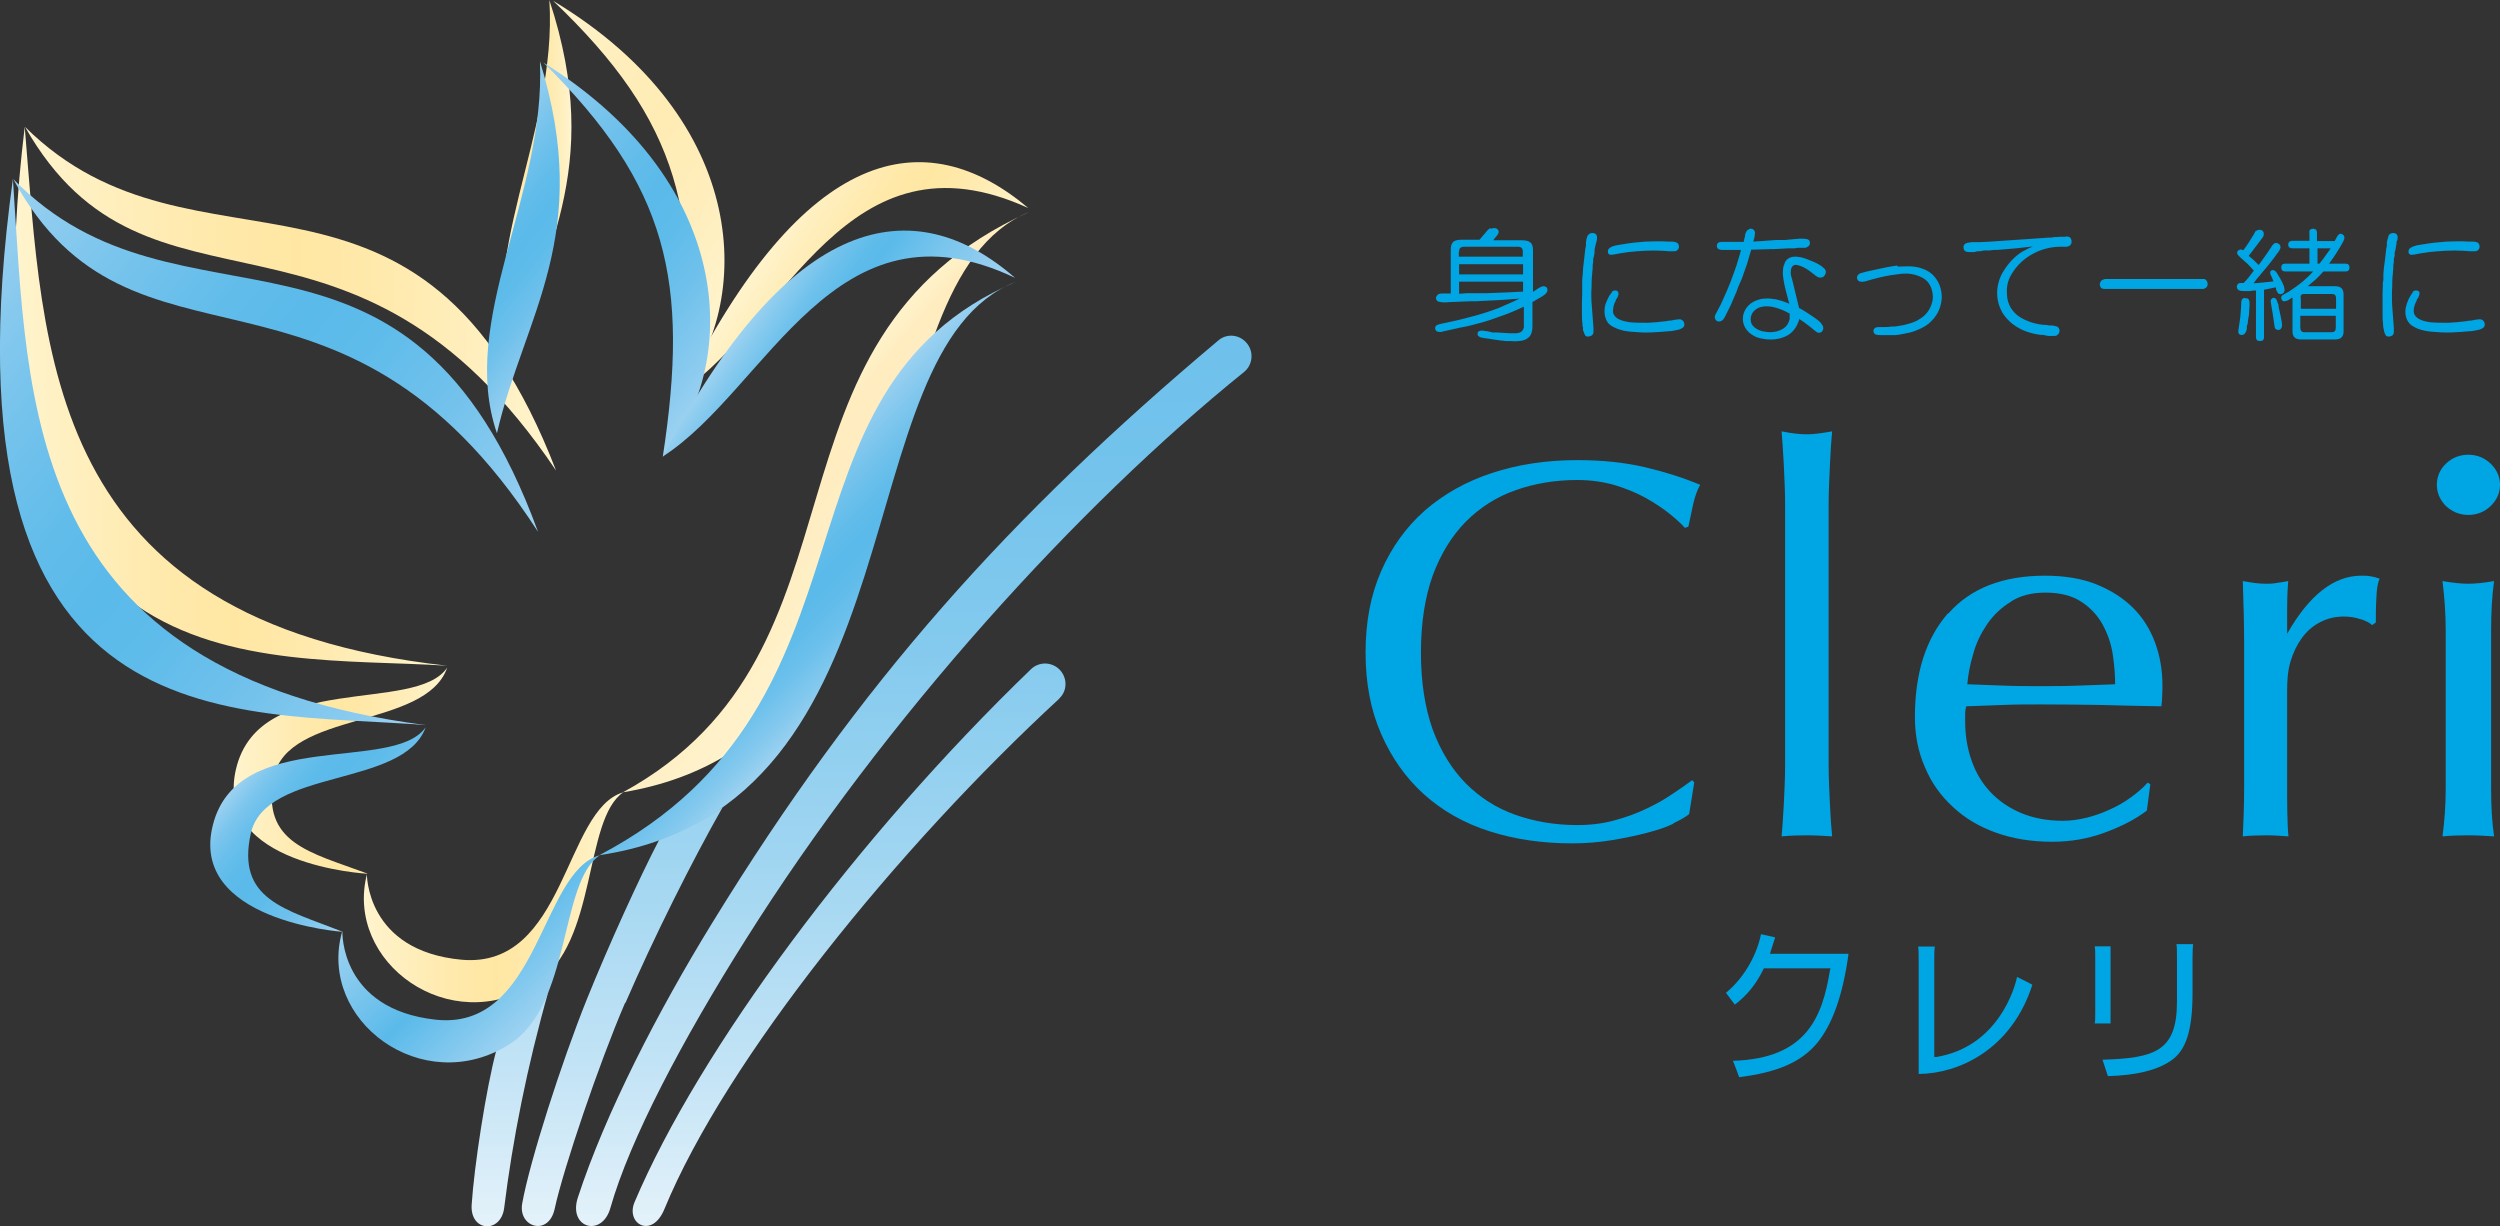 <?xml version="1.0" encoding="UTF-8"?>
<svg id="_文字" data-name="文字" xmlns="http://www.w3.org/2000/svg" xmlns:xlink="http://www.w3.org/1999/xlink" viewBox="0 0 93.02 45.62">
  <rect x="0" y="0" width="93.02" height="45.62" fill="#333333" stroke="none"/>
  <defs>
    <style>
      .cls-1 {
        fill: url(#linear-gradient);
      }

      .cls-1, .cls-2, .cls-3, .cls-4, .cls-5, .cls-6, .cls-7, .cls-8, .cls-9, .cls-10, .cls-11, .cls-12, .cls-13, .cls-14, .cls-15, .cls-16, .cls-17, .cls-18, .cls-19 {
        stroke-width: 0px;
      }

      .cls-2 {
        fill: url(#linear-gradient-11);
      }

      .cls-3 {
        fill: url(#linear-gradient-12);
      }

      .cls-4 {
        fill: url(#linear-gradient-13);
      }

      .cls-5 {
        fill: url(#linear-gradient-10);
      }

      .cls-6 {
        fill: url(#linear-gradient-17);
      }

      .cls-7 {
        fill: url(#linear-gradient-16);
      }

      .cls-8 {
        fill: url(#linear-gradient-15);
      }

      .cls-9 {
        fill: url(#linear-gradient-14);
      }

      .cls-10 {
        isolation: isolate;
      }

      .cls-10, .cls-19 {
        fill: #00a5e3;
      }

      .cls-11 {
        fill: url(#linear-gradient-4);
      }

      .cls-12 {
        fill: url(#linear-gradient-2);
      }

      .cls-13 {
        fill: url(#linear-gradient-3);
      }

      .cls-14 {
        fill: url(#linear-gradient-8);
      }

      .cls-15 {
        fill: url(#linear-gradient-9);
      }

      .cls-16 {
        fill: url(#linear-gradient-7);
      }

      .cls-17 {
        fill: url(#linear-gradient-5);
      }

      .cls-18 {
        fill: url(#linear-gradient-6);
      }
    </style>
    <linearGradient id="linear-gradient" x1="32.07" y1="45.62" x2="32.07" y2="12.49" gradientUnits="userSpaceOnUse">
      <stop offset="0" stop-color="#e4f2fa"/>
      <stop offset=".17" stop-color="#c4e4f6"/>
      <stop offset=".42" stop-color="#9fd5f1"/>
      <stop offset=".65" stop-color="#84caee"/>
      <stop offset=".85" stop-color="#73c3ec"/>
      <stop offset="1" stop-color="#6ec1ec"/>
    </linearGradient>
    <linearGradient id="linear-gradient-2" x1="-260.01" y1="-80.98" x2="-255.47" y2="-76.75" gradientTransform="translate(292.71 84.36) rotate(-3)" gradientUnits="userSpaceOnUse">
      <stop offset="0" stop-color="#fff3cb"/>
      <stop offset=".15" stop-color="#ffecbf"/>
      <stop offset=".63" stop-color="#ffefc5"/>
      <stop offset="1" stop-color="#fff4ce"/>
    </linearGradient>
    <linearGradient id="linear-gradient-3" x1="-270.2" y1="-94.41" x2="-260.55" y2="-87.65" gradientTransform="translate(292.71 84.36) rotate(-3)" gradientUnits="userSpaceOnUse">
      <stop offset="0" stop-color="#fff4ce"/>
      <stop offset=".29" stop-color="#feb"/>
      <stop offset=".5" stop-color="#ffecb4"/>
      <stop offset=".73" stop-color="#ffeebc"/>
      <stop offset="1" stop-color="#fff4ce"/>
    </linearGradient>
    <linearGradient id="linear-gradient-4" x1="-259.83" y1="-89" x2="-253.69" y2="-84.7" gradientTransform="translate(292.71 84.36) rotate(-3)" gradientUnits="userSpaceOnUse">
      <stop offset="0" stop-color="#fff4ce"/>
      <stop offset=".13" stop-color="#ffefbe"/>
      <stop offset=".35" stop-color="#ffe9aa"/>
      <stop offset=".5" stop-color="#ffe7a3"/>
      <stop offset=".66" stop-color="#ffe9ab"/>
      <stop offset=".91" stop-color="#fff1c4"/>
      <stop offset="1" stop-color="#fff4ce"/>
    </linearGradient>
    <linearGradient id="linear-gradient-5" x1=".54" y1="14.74" x2="16.64" y2="14.74" gradientUnits="userSpaceOnUse">
      <stop offset="0" stop-color="#fff4ce"/>
      <stop offset=".09" stop-color="#fff1c4"/>
      <stop offset=".35" stop-color="#ffe9ab"/>
      <stop offset=".51" stop-color="#ffe7a3"/>
      <stop offset=".66" stop-color="#ffe9ab"/>
      <stop offset=".91" stop-color="#fff1c4"/>
      <stop offset="1" stop-color="#fff4ce"/>
    </linearGradient>
    <linearGradient id="linear-gradient-6" x1="18.68" y1="6.93" x2="21.26" y2="6.93" xlink:href="#linear-gradient-5"/>
    <linearGradient id="linear-gradient-7" x1=".93" y1="11.11" x2="20.69" y2="11.11" xlink:href="#linear-gradient-5"/>
    <linearGradient id="linear-gradient-8" x1="8.69" y1="28.67" x2="16.63" y2="28.67" xlink:href="#linear-gradient-5"/>
    <linearGradient id="linear-gradient-9" x1="13.53" y1="33.39" x2="23.19" y2="33.39" xlink:href="#linear-gradient-5"/>
    <linearGradient id="linear-gradient-10" x1="-172.67" y1="-6.41" x2="-167.87" y2="-1.26" gradientTransform="translate(200.81 19.51) rotate(-2)" gradientUnits="userSpaceOnUse">
      <stop offset="0" stop-color="#9dd2f1"/>
      <stop offset=".03" stop-color="#96cff0"/>
      <stop offset=".23" stop-color="#75c3ec"/>
      <stop offset=".39" stop-color="#61bcea"/>
      <stop offset=".5" stop-color="#5abaea"/>
      <stop offset=".61" stop-color="#5fbbea"/>
      <stop offset=".75" stop-color="#6dc1ec"/>
      <stop offset=".89" stop-color="#85c9ee"/>
      <stop offset="1" stop-color="#9dd2f1"/>
    </linearGradient>
    <linearGradient id="linear-gradient-11" x1="-182.67" y1="-20.28" x2="-173.09" y2="-11.96" gradientTransform="translate(200.81 19.51) rotate(-2)" gradientUnits="userSpaceOnUse">
      <stop offset="0" stop-color="#9dd2f1"/>
      <stop offset="0" stop-color="#9cd1f0"/>
      <stop offset=".22" stop-color="#78c4ed"/>
      <stop offset=".39" stop-color="#62bcea"/>
      <stop offset=".5" stop-color="#5abaea"/>
      <stop offset=".61" stop-color="#5fbcea"/>
      <stop offset=".75" stop-color="#70c1ec"/>
      <stop offset=".91" stop-color="#8bcbef"/>
      <stop offset="1" stop-color="#9dd2f1"/>
    </linearGradient>
    <linearGradient id="linear-gradient-12" x1="-203.53" y1="-15.5" x2="-184.86" y2=".73" gradientTransform="translate(200.81 19.51) rotate(-2)" gradientUnits="userSpaceOnUse">
      <stop offset="0" stop-color="#9dd2f1"/>
      <stop offset=".03" stop-color="#96cff0"/>
      <stop offset=".23" stop-color="#75c3ec"/>
      <stop offset=".39" stop-color="#61bcea"/>
      <stop offset=".5" stop-color="#5abaea"/>
      <stop offset=".61" stop-color="#5fbcea"/>
      <stop offset=".75" stop-color="#70c1ec"/>
      <stop offset=".91" stop-color="#8bcbef"/>
      <stop offset="1" stop-color="#9dd2f1"/>
    </linearGradient>
    <linearGradient id="linear-gradient-13" x1="-183.87" y1="-19.09" x2="-178.24" y2="-14.19" xlink:href="#linear-gradient-12"/>
    <linearGradient id="linear-gradient-14" x1="-198.48" y1="-21.3" x2="-180.79" y2="-5.92" xlink:href="#linear-gradient-12"/>
    <linearGradient id="linear-gradient-15" x1="-172.28" y1="-14.05" x2="-166.51" y2="-9.7" gradientTransform="translate(200.81 19.51) rotate(-2)" gradientUnits="userSpaceOnUse">
      <stop offset="0" stop-color="#9dd2f1"/>
      <stop offset=".06" stop-color="#8cccef"/>
      <stop offset=".18" stop-color="#70c2ec"/>
      <stop offset=".29" stop-color="#5fbcea"/>
      <stop offset=".37" stop-color="#5abaea"/>
      <stop offset=".62" stop-color="#7bc6ed"/>
      <stop offset=".86" stop-color="#94cef0"/>
      <stop offset="1" stop-color="#9dd2f1"/>
    </linearGradient>
    <linearGradient id="linear-gradient-16" x1="-191.31" y1="1.87" x2="-186.39" y2="6.15" gradientTransform="translate(200.81 19.51) rotate(-2)" gradientUnits="userSpaceOnUse">
      <stop offset="0" stop-color="#9dd2f1"/>
      <stop offset=".03" stop-color="#94cef0"/>
      <stop offset=".12" stop-color="#7ac5ed"/>
      <stop offset=".22" stop-color="#68bfeb"/>
      <stop offset=".32" stop-color="#5dbbea"/>
      <stop offset=".43" stop-color="#5abaea"/>
      <stop offset=".55" stop-color="#5fbcea"/>
      <stop offset=".72" stop-color="#70c1ec"/>
      <stop offset=".9" stop-color="#8bcbef"/>
      <stop offset="1" stop-color="#9dd2f1"/>
    </linearGradient>
    <linearGradient id="linear-gradient-17" x1="-185.87" y1="6.21" x2="-180.92" y2="11.71" gradientTransform="translate(200.81 19.51) rotate(-2)" gradientUnits="userSpaceOnUse">
      <stop offset="0" stop-color="#9dd2f1"/>
      <stop offset=".21" stop-color="#85c9ee"/>
      <stop offset=".54" stop-color="#5abaea"/>
      <stop offset="1" stop-color="#9dd2f1"/>
    </linearGradient>
  </defs>
  <g>
    <g>
      <path class="cls-19" d="m55.44,8.49s-.08.06-.12.11l-.09.11s-.17.19-.18.21h-.67c-.15,0-.25.03-.31.08-.06.06-.09.15-.09.3v1.62h-.32c-.08,0-.14.02-.17.05-.03.03-.05.06-.06.11h0c0,.06.02.09.05.12.03.03.11.04.21.05h.13s.11-.01.11-.01h.02l.74-.03h.21s.19-.01.19-.01l.4-.02.39-.02.4-.03s.17-.01.26-.02c-.08.04-.23.11-.23.11l-.3.13c-.21.1-.42.18-.61.24-.24.08-.51.16-.79.23l-.4.1-.41.09-.19.04c-.07.02-.12.03-.15.05-.04.03-.06.05-.06.1,0,.01,0,.03,0,.04.02.07.06.1.14.11h.1s.09-.03.09-.03h.02s.58-.13.58-.13c.24-.04.48-.1.73-.17.23-.06.47-.14.71-.23.15-.05.31-.11.48-.18l.23-.1s.19-.09.22-.1v.78c-.02.05-.04.1-.07.13-.04.04-.11.07-.21.08-.04,0-.08,0-.12,0h-.11s-.01,0-.01,0l-.49-.03h-.16s-.16-.04-.16-.04l-.22-.03c-.1,0-.16.03-.17.09-.01.06,0,.1.05.13.03.02.07.04.13.05l.28.04c.14.02.29.05.41.06l.19.02h.19c.14.02.27,0,.37-.01.15-.02.26-.09.33-.18.06-.09.09-.21.09-.36v-.91h.02s.13-.08.13-.08l.16-.09c.13-.08.21-.14.23-.2.03-.05.02-.1,0-.15-.03-.04-.08-.06-.13-.06-.05,0-.11.03-.18.07l-.18.12-.03.02h0v-1.54c0-.15-.03-.25-.1-.3-.06-.05-.16-.08-.31-.08h-1.07s.05-.07.05-.07c.06-.07.11-.12.13-.17.02-.02.02-.05.02-.07,0-.02,0-.04-.01-.06-.02-.04-.06-.07-.11-.08-.06-.01-.11,0-.16.02Zm-1.15.88c0-.08.02-.13.05-.15.03-.03.09-.04.17-.04h1.94c.08,0,.13.01.16.04.03.02.05.07.05.15v.18h-2.38v-.18Zm2.38.46v.38h-2.38v-.38h2.38Zm0,.65v.37s-.6.03-.6.03l-.78.03h-.72s-.22.02-.28.02v-.45h2.38Z"/>
      <g>
        <path class="cls-19" d="m59.09,8.73s-.03.07-.05.12l-.03.16v.15s-.02.07-.02.07l-.06.52c-.02.13-.03.28-.04.45l-.02.22v.11s0,.11,0,.11v.27s-.01.36-.01.36v.26s0,.08,0,.08c0,.16,0,.31.02.44v.06s.02.08.02.08v.09c.02.06.04.11.06.16.02.05.05.07.09.08.04.01.1,0,.16-.03.04-.02.07-.06.08-.12,0-.01,0-.03,0-.05,0-.03,0-.06,0-.08v-.04l-.03-.4-.03-.4c-.01-.11-.02-.24-.02-.37v-.18s.01-.19.01-.19c0-.13,0-.29.02-.45l.02-.24v-.11s.02-.12.02-.12v-.11s.03-.11.03-.11l.02-.12v-.11s.05-.23.05-.23l.02-.06.02-.1s0-.08,0-.11c-.02-.08-.07-.11-.15-.12-.07,0-.13.01-.17.07Z"/>
        <path class="cls-19" d="m59.97,10.89s-.08.08-.11.15c-.05.09-.09.19-.12.27-.03.09-.04.18-.04.27v.02c0,.14.04.25.09.35.05.09.13.16.23.21.09.05.19.09.31.12.09.03.21.05.33.06.23.02.48.04.75.03l.36-.02.37-.03h.04s.11-.02.11-.02l.1-.02c.08-.01.15-.04.2-.07.08-.05.1-.11.07-.21-.03-.08-.1-.13-.2-.12l-.15.02-.15.03h-.06s-.11.02-.11.02c-.23.03-.46.05-.67.06-.24,0-.46,0-.68-.02l-.16-.03c-.06-.01-.12-.03-.17-.05-.12-.04-.21-.11-.26-.2-.04-.06-.04-.14-.02-.27.01-.08.04-.17.09-.25v-.03s.06-.09.06-.09l.04-.1s0-.08-.01-.11c-.01-.02-.04-.04-.07-.05-.06-.01-.12,0-.17.05Z"/>
        <path class="cls-19" d="m61.21,8.99c-.28.02-.56.05-.84.1l-.24.04-.11.03s-.08.03-.1.05c-.08.04-.11.11-.09.19,0,.04.04.07.09.08.03,0,.07,0,.13-.01.08-.02.17-.03.27-.05l.27-.04.31-.03.31-.02c.22-.01.43-.01.62,0l.3.02h.02c.06,0,.11,0,.14,0,.06,0,.1-.02.13-.05.03-.03.05-.07.05-.13,0-.05-.02-.09-.05-.12-.03-.03-.09-.05-.18-.06h-.1s-.08,0-.08,0c-.28-.02-.57-.01-.85,0Z"/>
      </g>
      <g>
        <path class="cls-19" d="m65.08,8.53c-.07.02-.12.09-.15.21v.04s-.04.16-.04.16c0,0-.01.05-.01.06-.02,0-.13,0-.13,0h-.1s-.1,0-.1,0h-.49c-.12,0-.18.05-.18.15,0,.06.03.11.09.13l.08.02h.08s.63,0,.65,0c0,.02-.08.28-.08.28l-.09.3c-.08.22-.15.43-.22.61-.09.22-.17.42-.26.61l-.1.22-.11.21-.09.17c-.03.06-.03.11-.02.15.02.05.05.09.11.11.06.01.12,0,.17-.05.04-.03.07-.08.1-.14l.15-.3c.05-.09.09-.19.14-.31l.13-.3.06-.17.07-.16.07-.16c.06-.16.12-.34.19-.54,0,0,.15-.5.16-.54.02,0,.69-.02.69-.02h.14s.54-.03.54-.03h.24s.11-.02.11-.02h.12s.03,0,.03,0h.15c.06-.03.1-.04.12-.07.04-.04.05-.08.04-.14,0-.05-.04-.09-.09-.11-.03,0-.1-.02-.19-.02h-.11s-.09.01-.09.01c0,0-.02,0-.02,0l-.43.04h-.33s-.53.04-.53.04c0,0-.24.01-.31.02,0-.02.02-.09.02-.09.02-.06.03-.1.03-.14,0-.04.01-.06.01-.09,0,0,0-.02,0-.03-.03-.11-.11-.15-.22-.12Z"/>
        <path class="cls-19" d="m66.4,9.81c-.04.07-.06.17-.06.28-.01.09,0,.2.02.31.02.12.04.24.08.39l.05.19.05.19s.02.09.04.13c-.04-.01-.13-.05-.13-.05l-.14-.05c-.11-.03-.2-.06-.29-.07-.11-.02-.23-.03-.34-.02-.12,0-.23.03-.33.07-.21.08-.36.22-.45.42-.08.2-.07.41.04.6.07.12.17.21.29.28.11.07.24.11.39.13.28.05.56.02.81-.09.25-.11.43-.33.52-.65.02.02.12.08.12.08l.23.17s.07.06.16.13c.14.12.18.13.19.13.1.01.16-.03.19-.14,0,0,0-.03,0-.04,0-.05-.02-.09-.06-.14-.02-.04-.06-.08-.13-.14h0c-.1-.07-.2-.15-.33-.23l-.17-.11-.17-.1s-.03-.01-.04-.02c0-.01-.26-1.07-.26-1.07l-.03-.1s-.02-.08-.02-.11c0-.02,0-.04,0-.06,0-.06.01-.11.03-.16.05-.09.11-.12.2-.1.16.03.32.11.48.23l.22.17c.06.05.12.07.17.07.1,0,.16-.05.2-.16.02-.07,0-.15-.09-.21-.08-.08-.23-.17-.44-.25-.19-.08-.35-.14-.48-.15-.25-.04-.43.04-.51.21Zm-.81,2.52c-.11-.03-.2-.07-.27-.12-.09-.06-.15-.14-.17-.23-.03-.13,0-.25.07-.36.08-.1.18-.17.31-.2.16-.04.35-.03.55.03.17.05.34.12.51.22v.08s0,.08,0,.11c-.01.07-.04.13-.07.19-.08.14-.22.23-.41.28-.16.04-.33.04-.5,0Z"/>
      </g>
      <path class="cls-19" d="m70.6,9.88c-.14.02-.29.04-.43.07l-.56.12-.09.02-.09.02-.15.04s-.07.02-.09.03c-.08.06-.11.11-.09.19.02.07.06.1.13.11.05.01.11,0,.17-.01l.24-.07.23-.06c.17-.04.33-.08.48-.1l.15-.02.15-.02c.11-.02.21-.02.3-.02.1,0,.2.02.29.04.1.03.19.06.28.11.16.08.27.21.34.39.06.18.08.36.03.53-.07.27-.23.49-.48.63-.1.07-.23.12-.37.16-.12.04-.26.07-.41.09l-.13.02h-.13c-.1.02-.19.02-.27.02h-.19c-.09,0-.15.02-.18.07-.04.06-.03.12.02.18.03.04.13.05.28.05h.19s.1,0,.1,0h.07s.06,0,.06,0c.13,0,.25-.02.38-.05.13-.02.26-.05.38-.09.28-.1.5-.22.66-.39.24-.24.36-.53.38-.86,0-.33-.1-.62-.34-.86-.1-.09-.22-.17-.37-.22-.13-.05-.28-.08-.45-.09-.15,0-.31,0-.48.01Z"/>
      <path class="cls-19" d="m76.84,8.81h-.2s-.1.01-.1.01h-.1s-.11.02-.11.02h-.1s-.56.04-.56.04l-1.18.08-.42.03-.42.02h-.29c-.11.01-.19.03-.24.06-.05.04-.07.09-.06.15,0,.07.04.12.09.14.04.02.11.02.2.02h.11s.11-.03.11-.03h.09s.16-.03.16-.03h.19s.17-.02.17-.02h.12s0,0,0,0l.36-.03.35-.03.36-.04s.17-.02.27-.03c-.06.03-.11.05-.16.07l-.23.12c-.26.16-.49.39-.68.69-.16.24-.24.5-.26.78,0,.03,0,.06,0,.08,0,.26.07.5.2.73.14.22.33.41.58.55.21.13.47.21.76.26h.01s.07.01.07.01h.09s.19.04.19.04c.07,0,.13,0,.19,0h0c.06,0,.11,0,.14-.03.05-.03.08-.08.09-.14,0-.01,0-.02,0-.03,0-.06-.02-.09-.06-.13-.03-.03-.1-.04-.2-.06h-.12s-.1-.02-.1-.02h-.06c-.18-.01-.36-.05-.52-.1-.17-.06-.33-.13-.47-.23-.12-.09-.22-.2-.29-.32-.07-.13-.12-.27-.13-.42,0-.06-.01-.12-.01-.18,0-.24.06-.46.19-.66.18-.3.43-.54.75-.72.32-.18.66-.27,1.01-.28h.26c.13-.01.2-.08.2-.19,0-.06-.02-.11-.05-.15-.04-.03-.1-.05-.17-.04Z"/>
      <path class="cls-19" d="m78.3,10.39s-.09.02-.12.06c-.03.04-.05.08-.05.12,0,.12.06.18.17.18h3.69s.08-.03.12-.07c.02-.04.04-.08.03-.13,0-.04-.01-.07-.04-.11-.03-.04-.06-.06-.1-.06h-3.69Z"/>
      <g>
        <g>
          <path class="cls-19" d="m83.95,8.56s-.04.07-.07.12c0,0-.02.04-.02.04-.13.22-.26.42-.39.59-.04-.01-.08-.03-.1-.03h0s-.08.02-.11.06c-.01.02-.02.04-.02.06,0,.02,0,.05.02.07.02.03.05.06.09.1l.27.24c.09.09.17.18.24.26,0,.01-.03.04-.03.04l-.17.22c-.06.08-.12.14-.18.2h0s-.08,0-.1,0c-.04,0-.07,0-.1.03-.04.03-.06.07-.05.13.01.06.04.1.1.12.05.02.13.02.24.02h.14s.14-.02.14-.02c0,0,.06,0,.09,0v1.74c0,.09.05.14.15.14s.15-.05.15-.14v-1.77s.41-.08.43-.09c0,.01.02.05.02.05v.04c.03.07.06.12.08.14.07.04.13.04.2-.03.03-.03.04-.08.03-.15-.01-.06-.03-.13-.07-.21l-.1-.19-.08-.13c-.03-.05-.06-.1-.09-.12-.04-.04-.1-.05-.14-.03-.04.02-.05.05-.05.09,0,.02,0,.05.02.08.04.08.07.15.1.24-.03,0-.38.04-.38.04-.13.02-.25.02-.36.03.02-.03.12-.16.12-.16l.37-.44.16-.2.16-.21.04-.06.08-.1.06-.11c.03-.08.01-.15-.06-.19-.09-.06-.17-.03-.24.07l-.03.05-.14.21-.19.27s-.11.15-.14.19c-.11-.12-.23-.23-.37-.34.01-.02.1-.13.1-.13l.34-.45c.04-.05.07-.09.09-.12.02-.04.03-.07.03-.1,0-.02,0-.03,0-.05-.02-.08-.07-.12-.15-.12-.05,0-.09.01-.13.05Z"/>
          <path class="cls-19" d="m83.52,11.08h0c-.09.02-.13.08-.13.2,0,.16-.02.32-.03.49-.02.15-.04.31-.07.49-.02.12,0,.18.08.2.08.02.14-.01.19-.1.02-.03.03-.07.04-.12v-.1s.03-.09.03-.09l.02-.17.03-.16c0-.13.02-.25.02-.34,0-.04,0-.07,0-.09,0-.04,0-.08-.01-.1-.02-.08-.07-.1-.15-.09Z"/>
          <path class="cls-19" d="m84.58,11.08s-.08.04-.09.09c0,.03,0,.07.01.13h0s.03.18.03.18l.03.17.05.34.02.14c0,.06.03.11.07.13.09.04.15.01.19-.06.02-.04.03-.13,0-.27l-.03-.16-.03-.13h0s0-.01,0-.01l-.05-.22v-.06s-.04-.1-.04-.1c-.01-.04-.02-.08-.04-.1-.02-.05-.07-.07-.13-.07Z"/>
        </g>
        <path class="cls-19" d="m85.6,11.1c0-.06,0-.1.02-.12.02-.03.05-.04.11-.04h1.05c.09,0,.14.05.14.16v.39h-1.31v-.39Zm1.31.65v.44c0,.12-.05.17-.14.17h-1.04c-.09,0-.14-.06-.14-.17v-.44h1.31Zm-.98-3.1v.31h-.63c-.13,0-.16.08-.16.14,0,.1.06.14.16.14h.63v.57h-.9c-.1,0-.15.05-.15.14,0,.1.05.15.15.15h1.04c-.09.1-.2.21-.35.34-.2.17-.4.31-.57.42l-.06.03c-.08.04-.13.08-.17.1-.03.02-.04.05-.04.08,0,.02,0,.03.01.06.02.06.06.09.12.08h0s.07-.01.13-.04l.12-.08s.02-.01.04-.02v1.26c0,.2.1.3.31.3h1.28c.21,0,.31-.1.31-.3v-1.37c0-.21-.1-.31-.31-.31h-1.02s.02-.02.02-.02c.12-.1.21-.18.27-.23.07-.06.17-.17.29-.3h.83c.09,0,.14-.05.14-.15,0-.09-.05-.14-.14-.14h-.62c.18-.24.36-.52.52-.81.03-.06.05-.1.05-.15h0c0-.06-.02-.1-.07-.13-.04-.02-.07-.03-.1-.02-.04.02-.07.05-.1.1l-.06.11s-.03.05-.03.06h-.66v-.31c0-.1-.05-.15-.14-.15-.1,0-.15.05-.15.15Zm.79.59c-.07.11-.14.2-.2.28-.07.11-.15.2-.22.29h-.07v-.57h.49Z"/>
      </g>
      <g>
        <path class="cls-19" d="m88.89,8.73s-.03.07-.04.12l-.04.16v.15s-.02.07-.02.07l-.06.52c-.02.13-.04.28-.05.45v.22s-.02.11-.02.11v.11s-.01.27-.01.27v.36s0,.17,0,.17v.09s0,.08,0,.08c0,.16,0,.31.02.44v.06s.01.08.01.08l.02.09c.01.06.02.11.05.16.02.05.05.07.09.08.04.01.1,0,.16-.03.04-.02.06-.06.07-.12,0-.01,0-.03,0-.05,0-.03,0-.06,0-.08v-.04l-.03-.4-.03-.4c-.01-.11-.01-.24-.01-.37v-.18s.01-.19.01-.19c0-.13,0-.29.02-.45l.02-.24v-.11s.02-.12.02-.12v-.11s.03-.11.03-.11v-.12s.03-.11.03-.11l.04-.23v-.06s.04-.1.04-.1c0-.05,0-.08,0-.11-.02-.08-.07-.11-.14-.12-.07,0-.13.01-.18.07Z"/>
        <path class="cls-19" d="m89.77,10.89s-.07.08-.1.15c-.06.09-.09.19-.12.27-.03.09-.05.18-.05.27,0,0,0,.02,0,.02,0,.14.03.25.09.35.05.09.13.16.23.21.08.05.18.09.3.12.1.03.21.05.34.06.23.02.48.04.74.03l.37-.02.37-.03h.03s.11-.02.11-.02l.1-.02c.08-.01.15-.04.2-.07.07-.05.09-.11.06-.21-.03-.08-.1-.13-.2-.12l-.15.02-.15.03h-.06s-.11.02-.11.02c-.24.03-.46.05-.67.06-.23,0-.46,0-.68-.02l-.16-.03c-.06-.01-.12-.03-.16-.05-.12-.04-.21-.11-.26-.2-.03-.06-.04-.14-.02-.27.02-.08.05-.17.1-.25v-.03s.06-.09.06-.09l.04-.1s.01-.08,0-.11c-.02-.02-.04-.04-.08-.05-.06-.01-.12,0-.17.05Z"/>
        <path class="cls-19" d="m91.01,8.99c-.28.02-.56.05-.85.1l-.24.04-.1.03s-.08.03-.11.05c-.08.04-.11.11-.09.19,0,.04.04.07.09.08.03,0,.07,0,.13-.01.08-.02.17-.03.27-.05l.27-.04.31-.03.31-.02c.22-.01.43-.01.62,0l.3.02h.02c.06,0,.11,0,.14,0,.06,0,.1-.02.13-.05.03-.03.05-.07.05-.13,0-.05-.02-.09-.04-.12-.03-.03-.08-.05-.18-.06h-.11s-.08,0-.08,0c-.27-.02-.56-.01-.85,0Z"/>
      </g>
    </g>
    <g>
      <g>
        <path class="cls-19" d="m81.6,35.14c-.01.11-.02.2-.02.48v1.32c0,1.4-.24,2.15-.81,2.53-.53.36-1.3.54-2.34.57-.12-.37-.18-.54-.2-.61,1.94-.06,2.77-.31,2.77-2.15v-1.66c0-.26,0-.39-.02-.49h.62Z"/>
        <path class="cls-19" d="m78.53,35.22c0,.06,0,.11,0,.18v2.52c0,.06,0,.11,0,.16h-.59c.02-.11.02-.21.02-.47v-1.91c0-.28,0-.36-.02-.49h.59Z"/>
      </g>
      <path class="cls-19" d="m71.99,35.22c-.02.14-.02.29-.02.58v3.53h.07c2.31-.38,2.93-2.58,3.01-2.98.11.05.5.25.57.29-.78,2.43-2.76,3.31-4.23,3.32v-4.16c0-.29,0-.44-.02-.58h.61Z"/>
      <path class="cls-19" d="m65.52,34.76c.09.02.44.09.53.12-.03.1-.12.37-.17.53l-.02.08h2.92c-.21,1.54-.6,2.62-1.16,3.31-.6.72-1.48,1.1-2.91,1.28-.02-.07-.18-.49-.23-.61,2.77-.08,3.33-1.67,3.61-3.37l.02-.07h-2.48l-.02.04c-.27.55-.61.97-1.06,1.31-.06-.07-.21-.28-.21-.28-.06-.08-.1-.13-.12-.16.75-.62,1.17-1.51,1.3-2.17Z"/>
    </g>
    <g>
      <path class="cls-19" d="m62.26,30.65c-.27.13-.6.24-.99.34-.38.1-.81.19-1.29.27-.48.08-.98.12-1.49.12-1.11,0-2.13-.15-3.07-.45-.94-.3-1.75-.76-2.43-1.37-.68-.61-1.21-1.36-1.6-2.25-.39-.89-.58-1.89-.58-3.03s.19-2.14.58-3.03c.39-.89.93-1.64,1.62-2.25.7-.61,1.53-1.08,2.5-1.4.97-.32,2.03-.48,3.19-.48.92,0,1.77.09,2.53.27.76.18,1.44.4,2.03.65-.11.19-.2.44-.27.76-.07.32-.12.59-.17.8l-.13.04c-.14-.16-.34-.34-.59-.54-.25-.2-.54-.39-.88-.58-.34-.19-.72-.34-1.14-.47-.42-.12-.88-.19-1.39-.19-.83,0-1.59.13-2.3.38-.71.25-1.32.64-1.85,1.17-.52.53-.93,1.19-1.23,2-.29.81-.44,1.77-.44,2.87s.15,2.06.44,2.87c.3.81.71,1.47,1.23,2,.53.53,1.14.92,1.85,1.17.71.25,1.48.38,2.3.38.5,0,.97-.06,1.4-.18.43-.12.82-.26,1.17-.43.36-.17.68-.35.97-.55.29-.19.53-.36.73-.51l.08.08-.19,1.18c-.13.11-.33.22-.6.35Z"/>
      <path class="cls-19" d="m67.23,31.08c-.31,0-.62.01-.94.04.03-.3.05-.69.08-1.16.02-.46.05-.96.05-1.48v-9.73c0-.52-.03-1.01-.05-1.49-.03-.47-.05-.88-.08-1.21.39.08.7.11.94.11s.55-.04.94-.11c-.03.33-.06.74-.08,1.21-.02.48-.05.97-.05,1.49v9.73c0,.52.03,1.01.05,1.48.02.47.05.85.08,1.16-.32-.02-.64-.04-.94-.04Z"/>
      <path class="cls-19" d="m72.5,22.82c.82-.93,2.02-1.4,3.59-1.4.74,0,1.39.11,1.93.33.54.22.99.51,1.36.88.36.36.63.8.81,1.29.18.49.27,1.02.27,1.58,0,.13,0,.26-.01.39,0,.13-.01.26-.03.39-.76-.01-1.51-.03-2.25-.05-.74-.01-1.49-.02-2.25-.02-.46,0-.92,0-1.38.02-.45.02-.92.03-1.38.05-.02.07-.04.17-.04.3v.26c0,.52.08,1.01.24,1.46.16.46.39.84.7,1.17.31.33.69.59,1.14.78.45.19.97.29,1.56.29.28,0,.57-.04.86-.11.29-.07.58-.17.86-.3.28-.12.54-.27.79-.45.24-.17.46-.36.64-.56l.1.06-.13.98c-.42.32-.94.59-1.57.82-.62.23-1.27.34-1.95.34-.76,0-1.45-.11-2.07-.33-.63-.22-1.17-.54-1.62-.96-.46-.42-.81-.91-1.05-1.49-.25-.57-.37-1.19-.37-1.86,0-1.64.41-2.92,1.23-3.86Zm2.32-.43c-.36.22-.65.5-.88.83-.23.34-.41.7-.52,1.11-.12.4-.19.78-.22,1.13.43.02.89.03,1.35.05.47.02.93.02,1.37.02s.93,0,1.4-.02c.48-.02.94-.03,1.38-.05,0-.35-.03-.73-.09-1.12-.06-.4-.19-.76-.38-1.11-.19-.34-.45-.62-.79-.84-.33-.22-.78-.34-1.32-.34s-.95.11-1.31.34Z"/>
      <path class="cls-19" d="m87.83,23.04c-.2-.07-.41-.1-.62-.1-.34,0-.64.08-.9.22-.27.14-.49.34-.67.59-.18.25-.32.54-.42.88-.1.34-.12.7-.12,1.09,0,0,0,3.01,0,3.57,0,.47,0,1.38.05,1.83-.28-.02-.55-.04-.83-.04-.3,0-.6.01-.87.04.02-.46.05-1.07.05-1.85v-5.31c0-.68-.02-1.46-.05-2.34.15.03.3.05.43.07.14.02.29.03.43.03.12,0,.26,0,.4-.03.14-.02.28-.04.43-.07-.04.49-.04.86-.04,1.14,0,.3,0,.82,0,.82.82-1.44,1.74-2.16,2.76-2.16.12,0,.23,0,.33.02.09.01.21.04.35.09-.07.16-.11.41-.12.73-.02.33-.02.63-.02.9l-.14.1c-.07-.08-.21-.15-.41-.22Z"/>
      <g>
        <path class="cls-10" d="m91,23.47c0-.66-.05-1.28-.12-1.85.4.07.72.1.96.1s.56-.03.96-.1c-.08.57-.11,1.19-.11,1.85v5.86c0,.66.03,1.25.11,1.79-.33-.02-.65-.04-.96-.04s-.64.01-.96.04c.07-.53.12-1.12.12-1.79v-5.86Z"/>
        <path class="cls-19" d="m91.01,17.25c-.23.22-.34.49-.34.79s.12.57.34.79c.23.21.51.33.83.33s.6-.11.83-.33c.23-.22.35-.49.35-.79s-.12-.57-.35-.79c-.23-.22-.51-.33-.83-.33s-.6.11-.83.33Z"/>
      </g>
    </g>
  </g>
  <g>
    <path class="cls-1" d="m46.29,13.84c-6.14,4.95-13.33,12.83-18.55,21.13-2.35,3.72-4.31,7.44-5.03,9.98-.31,1.1-1.58.75-1.21-.39,1.02-3.13,2.99-6.95,5-10.22,5.52-8.99,11.05-15.13,18.84-21.68.32-.27.8-.21,1.06.12.26.32.21.8-.11,1.06Zm-6.88,12.15c.31-.28.31-.77.02-1.07-.29-.3-.77-.31-1.07-.02-6.47,6.24-12.34,14.15-14.75,19.83-.34.81.65,1.38,1.11.26,2.3-5.58,8.69-13.46,14.7-19Zm-16.14,11.33c1.06-2.45,2.48-5.28,3.62-7.29-.4.26-.71.45-1,.6-.52.27-.9.45-1.36.61-.73,1.4-1.87,3.9-2.69,5.93-.95,2.36-2.13,6.04-2.41,7.61-.16.89.99,1.24,1.21.19.32-1.48,1.65-5.41,2.62-7.66Zm-2.84-.48c-.17.39-.54,1.07-.86,1.41-.48.51-.77.66-1.09.78-.4,1.48-.84,4.4-.93,5.79-.07,1.02,1.09,1.09,1.21.12.31-2.5.84-5.22,1.66-8.1Z"/>
    <g>
      <g>
        <path class="cls-12" d="m23.18,29.48c12.17-2.03,8.62-18.91,15.11-21.59-10.64,4.8-5.43,16.29-15.11,21.59"/>
        <path class="cls-13" d="m25.28,14.63c2.74-3.32,2.73-10.13-4.7-14.6,4.73,4.5,5.58,8.05,4.7,14.6"/>
        <path class="cls-11" d="m38.26,7.74c-3.83-3.23-8.35-2.35-12.88,6.81,3.85-2.58,6.12-9.89,12.88-6.81"/>
        <g>
          <path class="cls-17" d="m16.64,24.77c-7.22-.46-18.28,1.22-15.72-20.05.71,8.37.68,18.39,15.72,20.05"/>
          <path class="cls-18" d="m19.09,13.86c-1.51-4.16,1.67-8.88,1.35-13.86,2.12,6.43-.42,9.48-1.35,13.86"/>
          <path class="cls-16" d="m20.69,17.51C15.64,4.38,7.3,11.03.93,4.72c4.6,8.1,12.17,1.48,19.76,12.79"/>
          <path class="cls-14" d="m13.66,32.5c-2.12-.79-3.96-1.12-3.47-3.59.5-2.47,5.66-1.78,6.45-4.07-1.17,1.74-7,.1-7.86,3.78-.84,3.58,4.88,3.89,4.88,3.89"/>
          <path class="cls-15" d="m13.66,32.5c-.87,3.31,3.1,6.17,6.29,4.08,2.3-1.5,1.75-6.07,3.24-7.1-2.2.64-2.14,6.57-6.01,6.23-3.58-.33-3.53-3.21-3.53-3.21"/>
        </g>
      </g>
      <g>
        <path class="cls-5" d="m22.3,31.82c12.2-1.82,8.95-18.77,15.49-21.33-9.55,4.1-4.56,15.58-15.49,21.33"/>
        <path class="cls-2" d="m24.66,17c2.8-3.27,2.9-10.08-4.44-14.67,4.64,4.58,5.44,8.14,4.44,14.67"/>
        <g>
          <path class="cls-3" d="m15.85,26.98c-7.21-.58-18.3.9-15.37-20.32.57,8.39.36,18.39,15.37,20.32"/>
          <path class="cls-4" d="m18.49,16.12c-1.44-4.19,1.82-8.85,1.6-13.84,2,6.47-.59,9.47-1.6,13.84"/>
          <path class="cls-9" d="m20.02,19.79C15.2,6.59,6.75,13.08.49,6.66c4.45,8.18,12.14,1.69,19.53,13.13"/>
        </g>
        <path class="cls-8" d="m37.77,10.34c-3.77-3.29-8.4-2.44-13.1,6.64,3.89-2.51,6.39-9.84,13.1-6.64"/>
        <path class="cls-7" d="m12.73,34.66c-2.11-.83-3.94-1.18-3.4-3.64.54-2.46,5.68-1.69,6.51-3.96-1.2,1.72-7-.02-7.92,3.64-.9,3.56,4.81,3.97,4.81,3.97"/>
        <path class="cls-6" d="m12.73,34.66c-.93,3.31,2.99,6.23,6.22,4.2,2.32-1.46,1.86-6.04,3.37-7.04-2.21.6-2.25,6.54-6.11,6.12-3.57-.39-3.47-3.28-3.47-3.28"/>
      </g>
    </g>
  </g>
</svg>